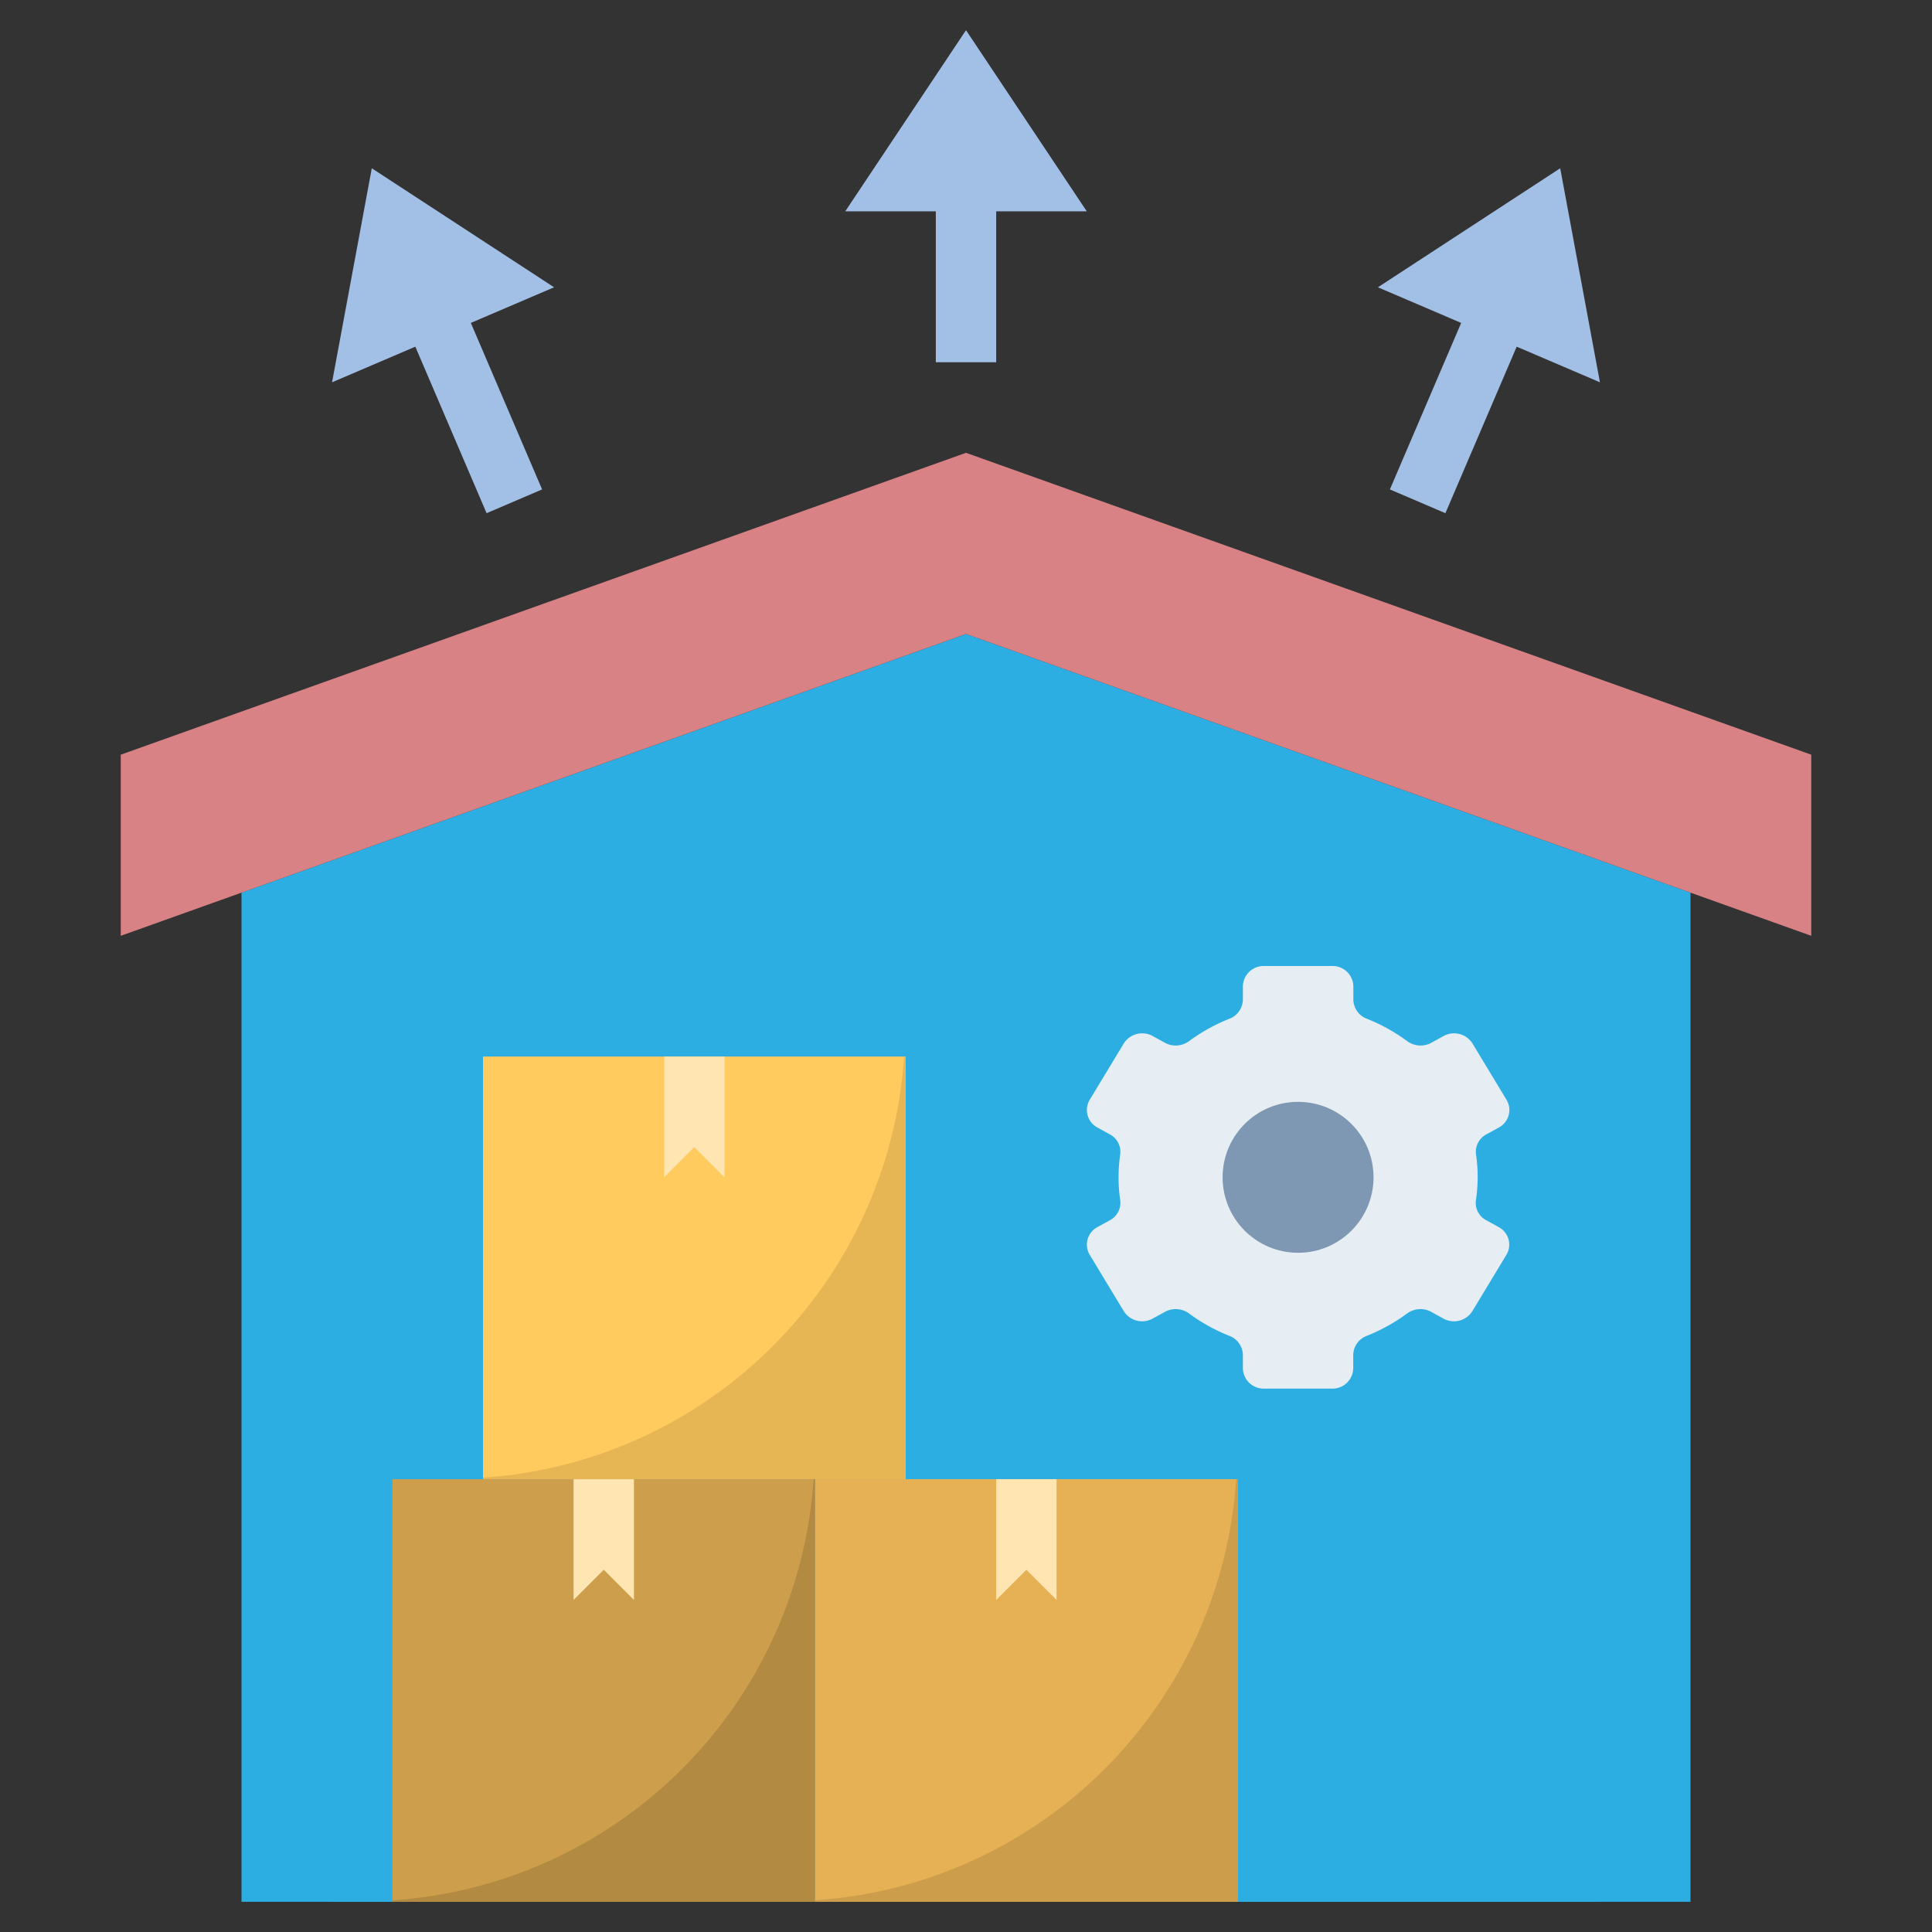 <svg id="Layer_1" height="512" viewBox="0 0 64 64" width="512" xmlns="http://www.w3.org/2000/svg" data-name="Layer 1">
    <rect x="0" y="0" width="64" height="64" fill="#333333" stroke="none"/>
    <path d="m56 29.57v33.43h-48v-33.43l24-8.57z" fill="#2caee2" />
    <path d="m53 31.958v31.042h-42v-31.042l21-7.958z" fill="#2caee2" />
    <path d="m60 25v6l-4-1.43-24-8.57-24 8.57-4 1.43v-6l28-10z" fill="#d98286" />
    <path d="m16 35h14v14h-14z" fill="#ffca5e" />
    <path d="m13 49h14v14h-14z" fill="#cd9f4c" />
    <path d="m27 49h14v14h-14z" fill="#e6b155" />
    <path d="m24 39-1-1-1 1v-4h2z" fill="#ffe5b2" />
    <path d="m21 53-1-1-1 1v-4h2z" fill="#ffe5b2" />
    <path
        d="m48.95 39a5.273 5.273 0 0 0 -.056-.769.653.653 0 0 1 .347-.655l.407-.224a.657.657 0 0 0 .258-.919l-1.128-1.866a.72.72 0 0 0 -.96-.246l-.412.227a.745.745 0 0 1 -.8-.066 6 6 0 0 0 -1.316-.73.691.691 0 0 1 -.458-.629v-.451a.688.688 0 0 0 -.7-.672h-2.26a.688.688 0 0 0 -.7.672v.451a.691.691 0 0 1 -.458.629 6 6 0 0 0 -1.316.73.745.745 0 0 1 -.8.066l-.412-.227a.72.72 0 0 0 -.96.246l-1.128 1.866a.657.657 0 0 0 .258.919l.407.224a.653.653 0 0 1 .347.655 5.308 5.308 0 0 0 0 1.538.653.653 0 0 1 -.347.655l-.407.224a.657.657 0 0 0 -.258.919l1.128 1.866a.72.72 0 0 0 .96.246l.412-.227a.745.745 0 0 1 .8.066 6 6 0 0 0 1.316.73.691.691 0 0 1 .458.629v.451a.688.688 0 0 0 .7.672h2.256a.688.688 0 0 0 .7-.672v-.451a.691.691 0 0 1 .458-.629 6 6 0 0 0 1.316-.73.745.745 0 0 1 .8-.066l.412.227a.72.72 0 0 0 .96-.246l1.128-1.866a.657.657 0 0 0 -.258-.919l-.407-.224a.653.653 0 0 1 -.347-.655 5.273 5.273 0 0 0 .06-.769z"
        fill="#e6eef3" />
    <circle cx="43" cy="39" fill="#7e97b3" r="2.5" />
    <path d="m16 48.95v.05h14v-14h-.05a14.979 14.979 0 0 1 -13.95 13.95z" fill="#e6b655" />
    <path d="m27 62.95v.05h14v-14h-.05a14.979 14.979 0 0 1 -13.95 13.95z" fill="#cc9d4b" />
    <path d="m13 62.95v.05h14v-14h-.05a14.979 14.979 0 0 1 -13.95 13.95z" fill="#b38a42" />
    <g fill="#a2bfe6">
        <path d="m32 1-4 6h3v5h2v-5h3z" />
        <path d="m12.316 5.574-1.316 7.09 2.758-1.18 2.361 5.516 1.839-.787-2.361-5.516 2.758-1.18z" />
        <path d="m53 12.664-1.316-7.09-6.039 3.943 2.758 1.18-2.361 5.516 1.839.787 2.361-5.516z" />
    </g>
    <path d="m35 53-1-1-1 1v-4h2z" fill="#ffe5b2" />
</svg>